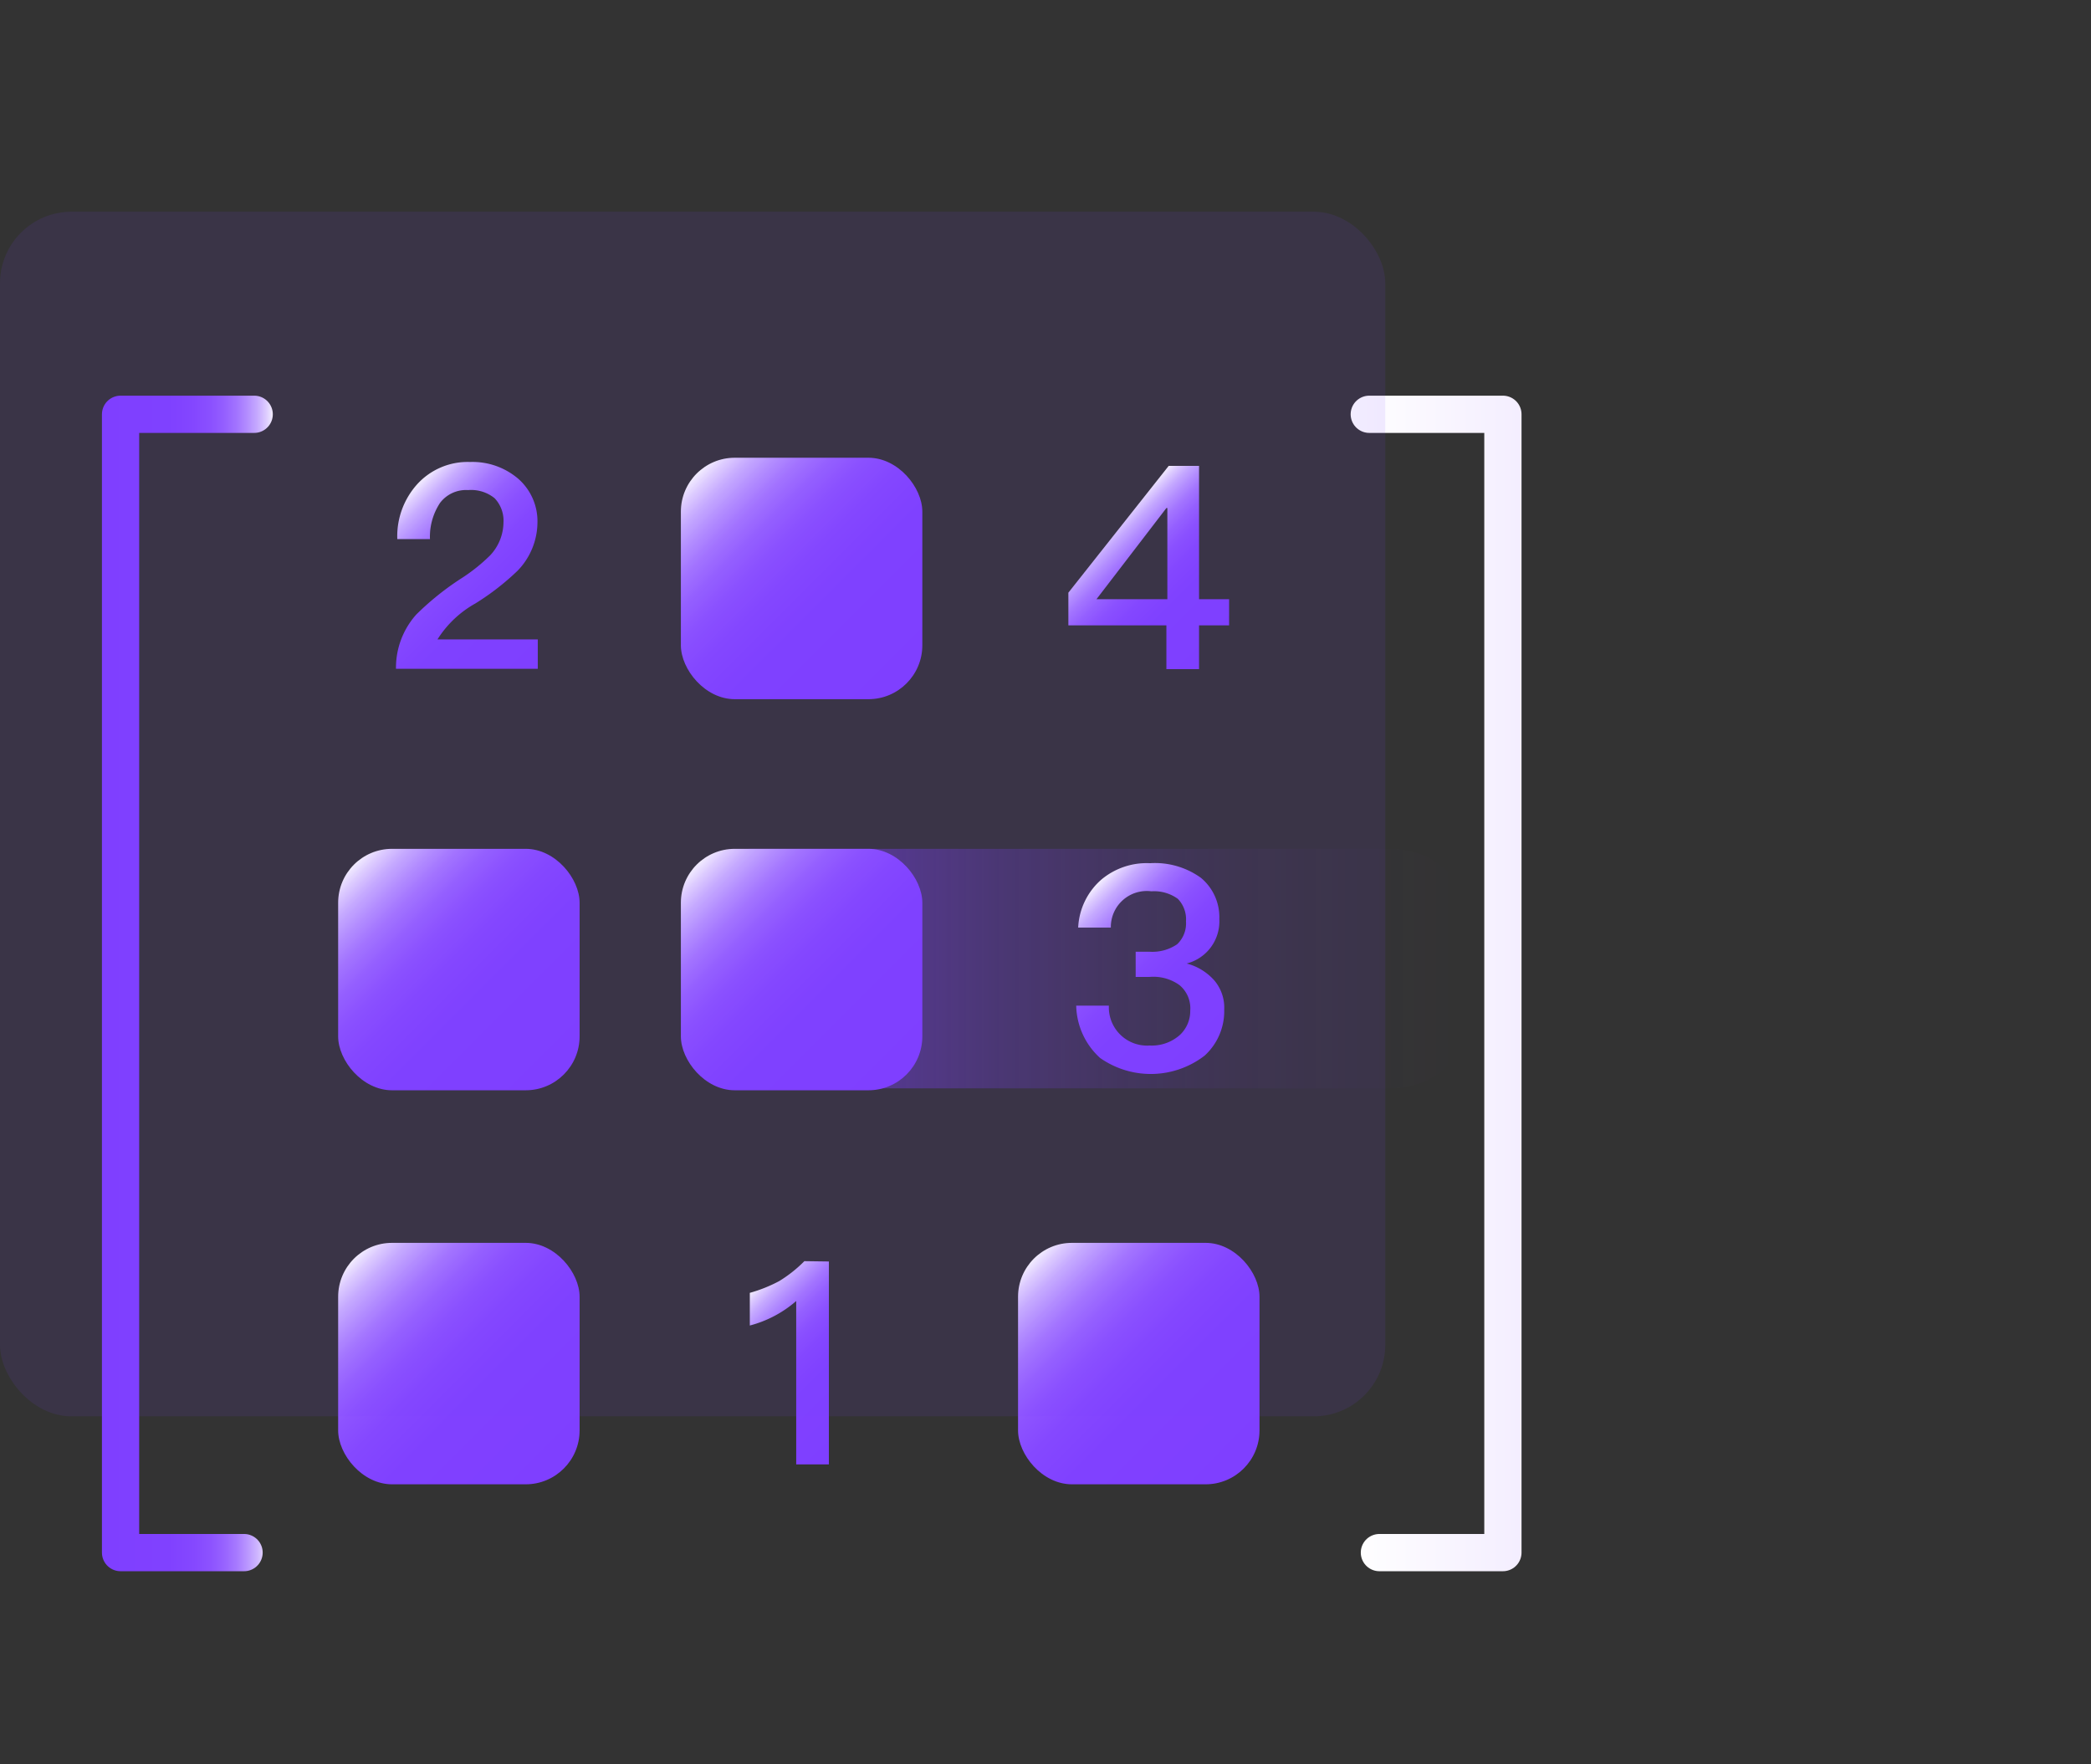<svg id="图层_1" data-name="图层 1" xmlns="http://www.w3.org/2000/svg" xmlns:xlink="http://www.w3.org/1999/xlink" viewBox="0 0 64 54"><rect x="0" y="0" width="64" height="54" fill="#333333" stroke="none"/><defs><style>.cls-1{fill:url(#未命名的渐变_11);}.cls-2{fill:url(#未命名的渐变_12);}.cls-3{fill:url(#未命名的渐变_12-2);}.cls-4{fill:url(#未命名的渐变_12-3);}.cls-5{fill:url(#未命名的渐变_12-4);}.cls-6{fill:url(#未命名的渐变_12-5);}.cls-7{fill:url(#未命名的渐变_12-6);}.cls-8{fill:url(#未命名的渐变_12-7);}.cls-9{fill:url(#未命名的渐变_12-8);}.cls-10{fill:url(#未命名的渐变_12-9);}.cls-11,.cls-12{fill:none;stroke-linecap:round;stroke-linejoin:round;stroke-width:1.14px;}.cls-11{stroke:url(#未命名的渐变_12-10);}.cls-12{stroke:url(#未命名的渐变_12-11);}.cls-13{fill:#7f3fff;opacity:0.1;}</style><linearGradient id="未命名的渐变_11" x1="20.88" y1="29.65" x2="44.67" y2="29.65" gradientUnits="userSpaceOnUse"><stop offset="0" stop-color="#7f3fff" stop-opacity="0.7"/><stop offset="0.1" stop-color="#7f3fff" stop-opacity="0.57"/><stop offset="0.25" stop-color="#7f3fff" stop-opacity="0.4"/><stop offset="0.4" stop-color="#7f3fff" stop-opacity="0.25"/><stop offset="0.55" stop-color="#7f3fff" stop-opacity="0.14"/><stop offset="0.7" stop-color="#7f3fff" stop-opacity="0.06"/><stop offset="0.85" stop-color="#7f3fff" stop-opacity="0.02"/><stop offset="1" stop-color="#7f3fff" stop-opacity="0"/></linearGradient><linearGradient id="未命名的渐变_12" x1="27.75" y1="20.92" x2="21.33" y2="14.5" gradientUnits="userSpaceOnUse"><stop offset="0" stop-color="#7f3fff"/><stop offset="0.39" stop-color="#8041ff"/><stop offset="0.54" stop-color="#8548ff"/><stop offset="0.64" stop-color="#8d53ff"/><stop offset="0.72" stop-color="#9864ff"/><stop offset="0.79" stop-color="#a77aff"/><stop offset="0.85" stop-color="#b996ff"/><stop offset="0.91" stop-color="#ceb6ff"/><stop offset="0.96" stop-color="#e7daff"/><stop offset="1" stop-color="#fff"/></linearGradient><linearGradient id="未命名的渐变_12-2" x1="27.75" y1="32.88" x2="21.33" y2="26.46" xlink:href="#未命名的渐变_12"/><linearGradient id="未命名的渐变_12-3" x1="17.26" y1="32.88" x2="10.83" y2="26.46" xlink:href="#未命名的渐变_12"/><linearGradient id="未命名的渐变_12-4" x1="17.26" y1="44.95" x2="10.83" y2="38.53" xlink:href="#未命名的渐变_12"/><linearGradient id="未命名的渐变_12-5" x1="38.07" y1="44.95" x2="31.64" y2="38.53" xlink:href="#未命名的渐变_12"/><linearGradient id="未命名的渐变_12-6" x1="16.68" y1="20.25" x2="12.01" y2="15.58" xlink:href="#未命名的渐变_12"/><linearGradient id="未命名的渐变_12-7" x1="37.59" y1="19.58" x2="34.02" y2="16.01" xlink:href="#未命名的渐变_12"/><linearGradient id="未命名的渐变_12-8" x1="37.37" y1="31.79" x2="33.11" y2="27.54" xlink:href="#未命名的渐变_12"/><linearGradient id="未命名的渐变_12-9" x1="26.67" y1="43.52" x2="22.83" y2="39.69" xlink:href="#未命名的渐变_12"/><linearGradient id="未命名的渐变_12-10" x1="3.12" y1="30.1" x2="8.35" y2="30.1" xlink:href="#未命名的渐变_12"/><linearGradient id="未命名的渐变_12-11" x1="8224" y1="30.1" x2="8504.51" y2="30.1" gradientTransform="matrix(-1, 0, 0, 1, 8545.84, 0)" xlink:href="#未命名的渐变_12"/></defs><title>边缘计算</title><path class="cls-1" d="M20.88,27.54v4.21c0,.86,1,1.56,2.14,1.56H42.53c1.18,0,2.14-.7,2.14-1.56V27.54c0-.86-1-1.56-2.14-1.56H23C21.84,26,20.88,26.68,20.88,27.54Z"/><rect class="cls-2" x="20.84" y="14.01" width="7.39" height="7.39" rx="1.65"/><rect class="cls-3" x="20.84" y="25.98" width="7.39" height="7.39" rx="1.65"/><rect class="cls-4" x="10.35" y="25.98" width="7.39" height="7.39" rx="1.65"/><rect class="cls-5" x="10.35" y="38.04" width="7.39" height="7.39" rx="1.65"/><rect class="cls-6" x="31.16" y="38.04" width="7.39" height="7.39" rx="1.65"/><path class="cls-7" d="M15.87,14.66A1.73,1.73,0,0,1,16.45,16a2.14,2.14,0,0,1-.61,1.47,7.74,7.74,0,0,1-1.29,1,3.23,3.23,0,0,0-1.16,1.1h3.07v.9H12.12a2.44,2.44,0,0,1,.62-1.66,8.57,8.57,0,0,1,1.43-1.14A5.39,5.39,0,0,0,15,17a1.49,1.49,0,0,0,.41-1,1,1,0,0,0-.27-.75,1.14,1.14,0,0,0-.81-.25,1,1,0,0,0-.86.39,1.88,1.88,0,0,0-.31,1.11h-1a2.38,2.38,0,0,1,.61-1.68,2.09,2.09,0,0,1,1.62-.68A2.15,2.15,0,0,1,15.87,14.66Z"/><path class="cls-8" d="M35.77,14.26h.93v4.08h.92v.8H36.7v1.34h-1V19.14h-3v-1Zm-.07,1.29-2.14,2.79h2.17V15.55Z"/><path class="cls-9" d="M36.76,26.87a1.56,1.56,0,0,1,.56,1.26,1.33,1.33,0,0,1-1,1.36,1.7,1.7,0,0,1,.84.51,1.28,1.28,0,0,1,.31.9,1.84,1.84,0,0,1-.6,1.41,2.7,2.7,0,0,1-3.2.07,2.22,2.22,0,0,1-.73-1.6h1A1.17,1.17,0,0,0,35.19,32a1.29,1.29,0,0,0,.93-.33,1,1,0,0,0,.31-.74.92.92,0,0,0-.33-.78,1.37,1.37,0,0,0-.91-.25h-.43v-.77h.43a1.35,1.35,0,0,0,.84-.23.88.88,0,0,0,.27-.7.9.9,0,0,0-.25-.69,1.24,1.24,0,0,0-.81-.23A1.1,1.1,0,0,0,34,28.39H33a2.08,2.08,0,0,1,.7-1.46,2.16,2.16,0,0,1,1.5-.51A2.4,2.4,0,0,1,36.76,26.87Z"/><path class="cls-10" d="M25.37,38.61v6.21h-1v-5a3.51,3.51,0,0,1-1.42.75v-1a4.43,4.43,0,0,0,.9-.36,4.06,4.06,0,0,0,.77-.61Z"/><polyline class="cls-11" points="7.78 12.68 3.69 12.68 3.69 47.52 7.47 47.52"/><polyline class="cls-12" points="41.91 12.68 46 12.68 46 47.52 42.22 47.52"/><rect class="cls-13" y="6.48" width="42.4" height="36.87" rx="2.19"/></svg>